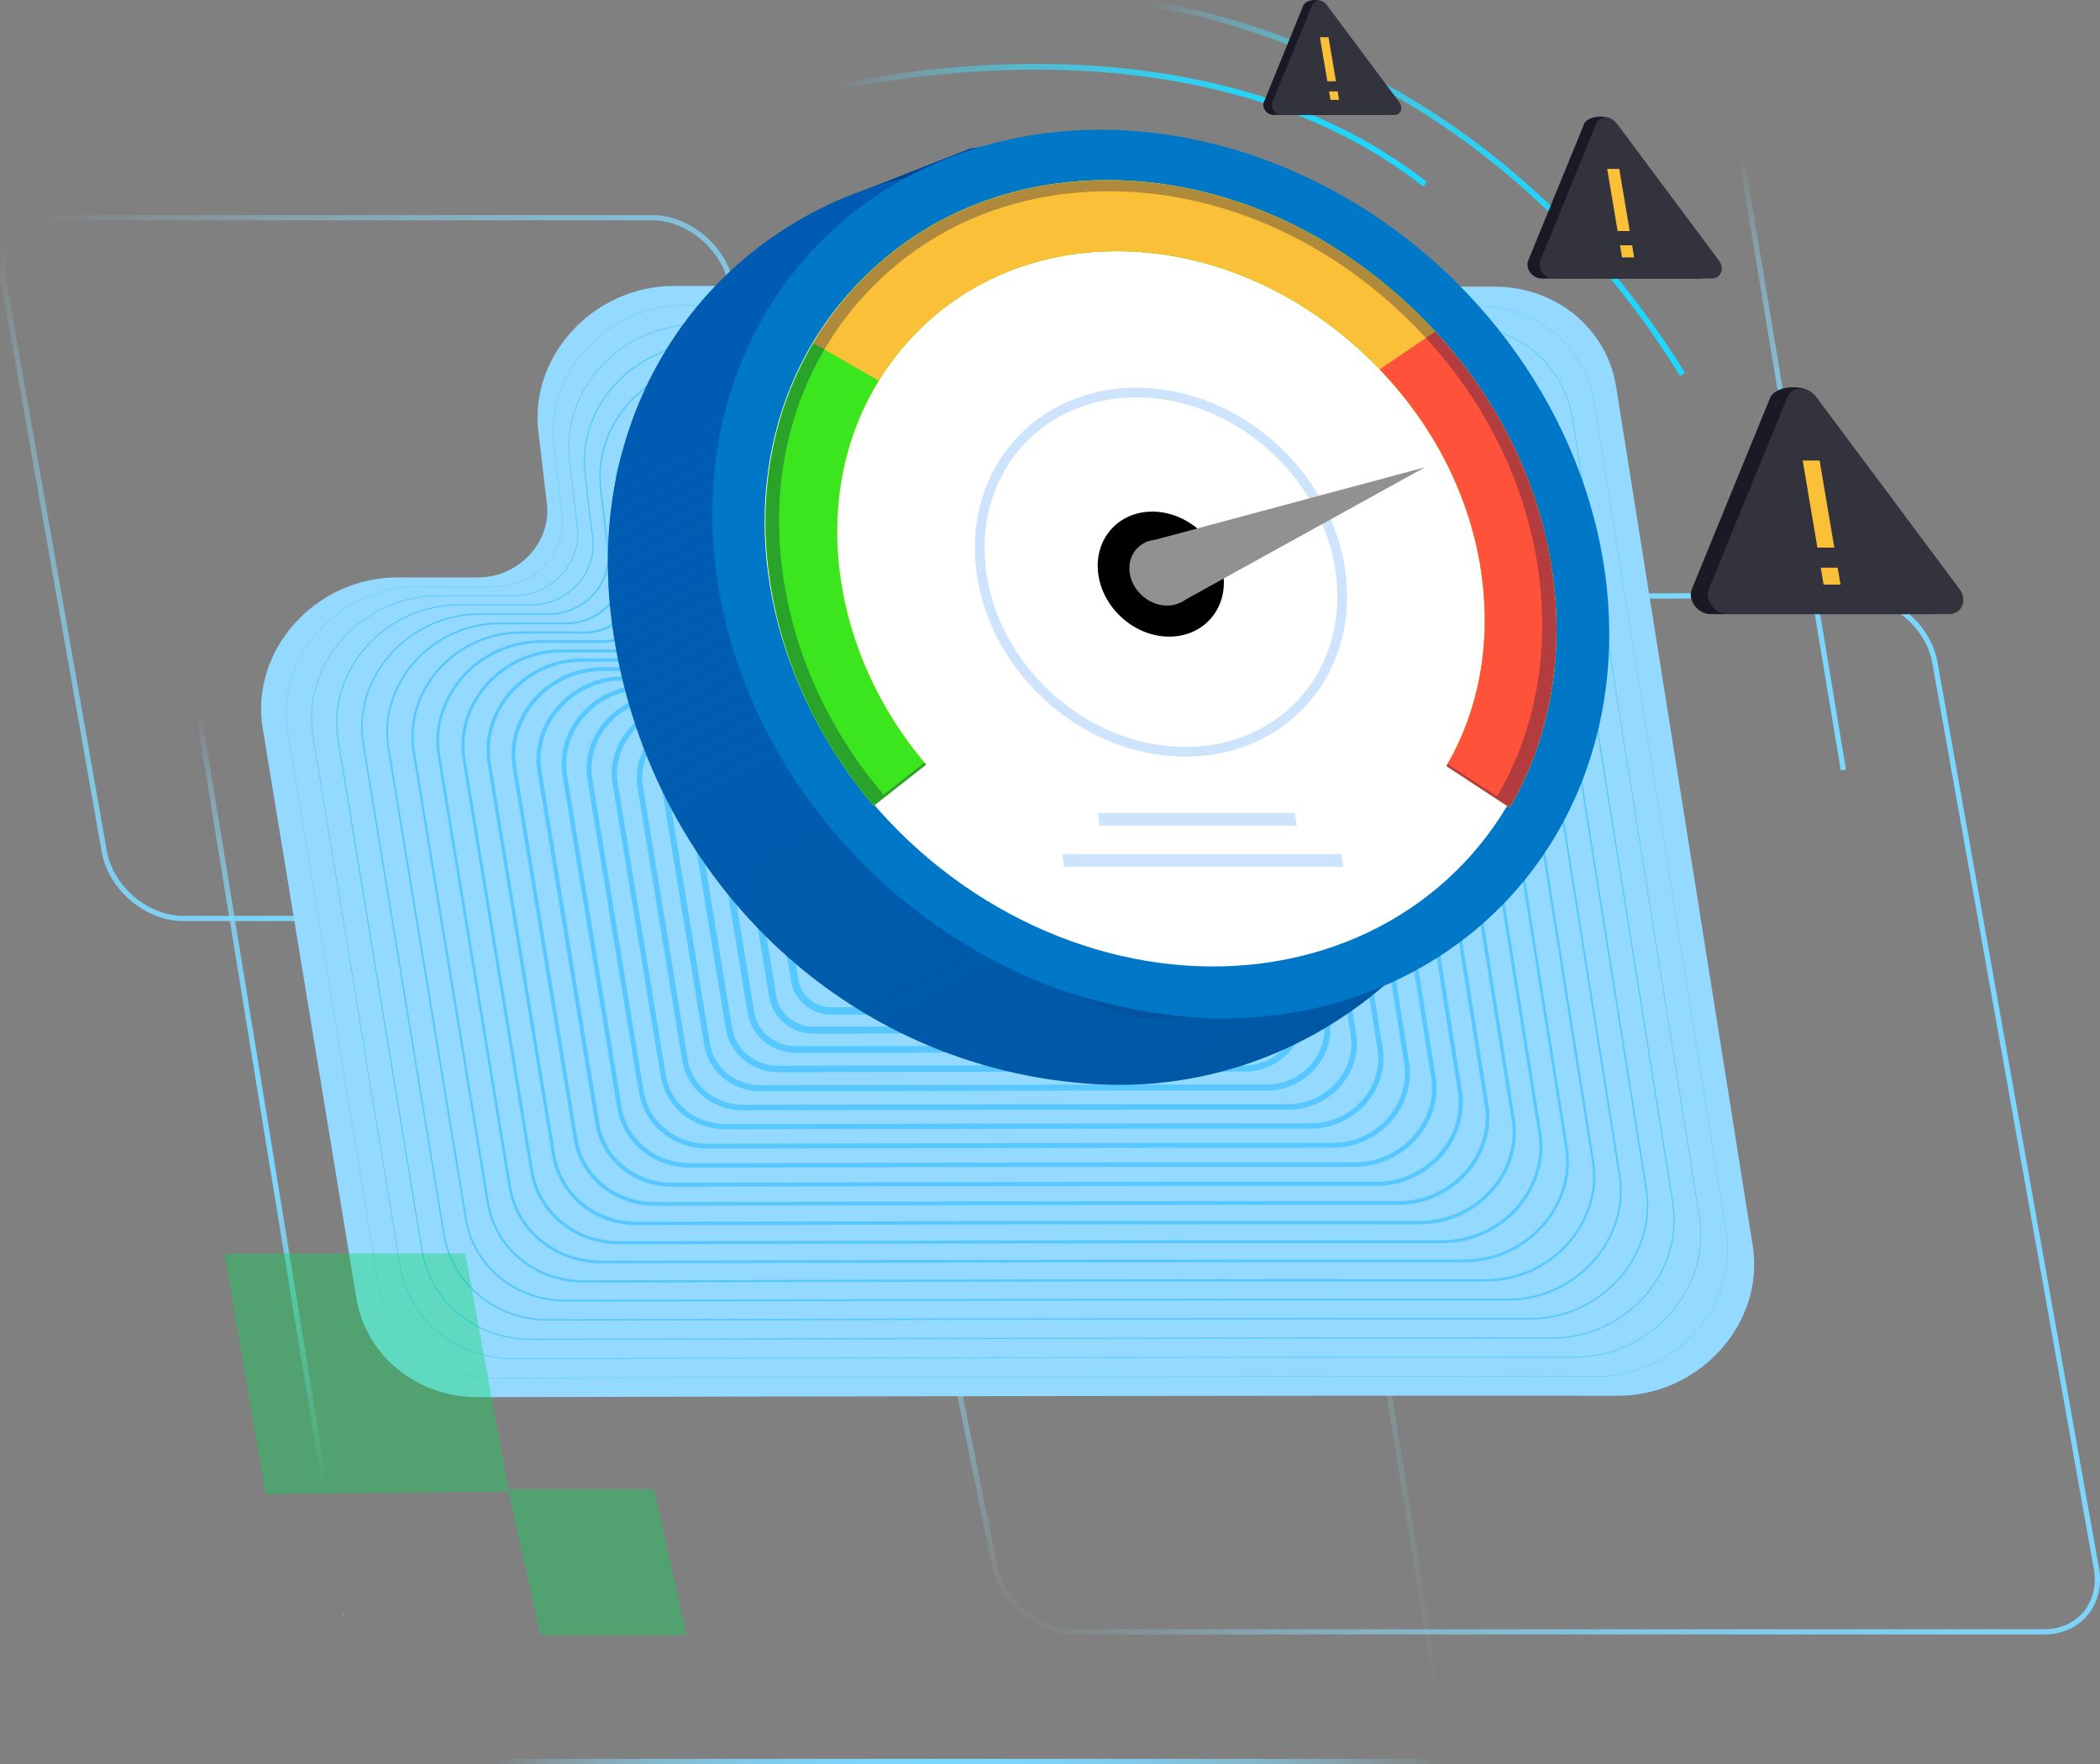 <?xml version="1.0" encoding="UTF-8"?><svg id="Layer_2" xmlns="http://www.w3.org/2000/svg" xmlns:xlink="http://www.w3.org/1999/xlink" viewBox="0 0 295.47 248.21"><rect x="0" y="0" width="295.47" height="248.21" fill="#808080" stroke="none"/><defs><style>.cls-1{stroke-width:.47px;}.cls-1,.cls-2,.cls-3,.cls-4,.cls-5,.cls-6,.cls-7,.cls-8,.cls-9,.cls-10,.cls-11,.cls-12,.cls-13,.cls-14,.cls-15,.cls-16,.cls-17,.cls-18,.cls-19,.cls-20,.cls-21,.cls-22,.cls-23,.cls-24,.cls-25,.cls-26,.cls-27,.cls-28,.cls-29{stroke-miterlimit:10;}.cls-1,.cls-2,.cls-3,.cls-4,.cls-5,.cls-6,.cls-7,.cls-8,.cls-11,.cls-12,.cls-17,.cls-18,.cls-19,.cls-20,.cls-21,.cls-22,.cls-23,.cls-24,.cls-27,.cls-28,.cls-29{stroke:#56c7ff;}.cls-1,.cls-3,.cls-4,.cls-5,.cls-6,.cls-7,.cls-8,.cls-11,.cls-12,.cls-17,.cls-18,.cls-19,.cls-20,.cls-21,.cls-22,.cls-23,.cls-24,.cls-27,.cls-30,.cls-28,.cls-29{fill:#94d9ff;}.cls-2{stroke-width:1.1px;}.cls-2,.cls-9,.cls-10,.cls-13,.cls-14,.cls-15,.cls-16,.cls-25,.cls-26{fill:none;}.cls-31{fill:#0d5;opacity:.36;}.cls-31,.cls-32,.cls-33,.cls-34,.cls-35,.cls-30,.cls-36,.cls-37,.cls-38,.cls-39,.cls-40,.cls-41,.cls-42,.cls-43,.cls-44,.cls-45,.cls-46{stroke-width:0px;}.cls-3{stroke-width:.57px;}.cls-4{stroke-width:.63px;}.cls-5{stroke-width:.16px;}.cls-6{stroke-width:.31px;}.cls-7{stroke-width:.99px;}.cls-8{stroke-width:.94px;}.cls-9{stroke:url(#linear-gradient-8);}.cls-9,.cls-10{stroke-width:.81px;}.cls-10{stroke:url(#linear-gradient-7);}.cls-11{stroke-width:.26px;}.cls-12{stroke-width:1.04px;}.cls-13{stroke:url(#linear-gradient-5);}.cls-13,.cls-14,.cls-15,.cls-16,.cls-25{stroke-width:.74px;}.cls-14{stroke:url(#linear-gradient-3);}.cls-15{stroke:url(#linear-gradient-4);}.cls-16{stroke:url(#linear-gradient-2);}.cls-17{stroke-width:.89px;}.cls-18{stroke-width:.42px;}.cls-19{stroke-width:.21px;}.cls-20{stroke-width:.84px;}.cls-21{stroke-width:.78px;}.cls-32{fill:url(#linear-gradient-6);}.cls-22{stroke-width:.05px;}.cls-23{stroke-width:.1px;}.cls-24{stroke-width:.52px;}.cls-25{stroke:url(#linear-gradient);}.cls-26{stroke:#cde4fc;stroke-width:1.37px;}.cls-27{stroke-width:.68px;}.cls-34{fill:#010749;opacity:.3;}.cls-35{fill:#fac038;}.cls-36{fill:#1a1a27;}.cls-37{fill:#3ce61f;}.cls-38{fill:#cde4fc;}.cls-39{fill:#33333d;}.cls-40{fill:#919191;}.cls-41{fill:#fff;}.cls-42{fill:#ffe700;}.cls-43{fill:#ff523a;}.cls-44{fill:#049;}.cls-45{fill:#00539c;}.cls-46{fill:#0078c7;}.cls-28{stroke-width:.37px;}.cls-29{stroke-width:.73px;}</style><linearGradient id="linear-gradient" x1="1240.7" y1="1967.14" x2="1080.33" y2="2129.7" gradientTransform="translate(2203.68 2204.39) rotate(-180) skewX(22.25)" gradientUnits="userSpaceOnUse"><stop offset="0" stop-color="#9ae3f9" stop-opacity="0"/><stop offset="0" stop-color="#98e2f9" stop-opacity=".04"/><stop offset=".05" stop-color="#93e0fa" stop-opacity=".22"/><stop offset=".09" stop-color="#8edefb" stop-opacity=".39"/><stop offset=".14" stop-color="#8adcfc" stop-opacity=".53"/><stop offset=".2" stop-color="#86dbfc" stop-opacity=".66"/><stop offset=".25" stop-color="#82d9fd" stop-opacity=".77"/><stop offset=".32" stop-color="#80d8fe" stop-opacity=".85"/><stop offset=".4" stop-color="#7ed7fe" stop-opacity=".92"/><stop offset=".49" stop-color="#7dd7fe" stop-opacity=".97"/><stop offset=".63" stop-color="#7cd7fe" stop-opacity=".99"/><stop offset="1" stop-color="#7cd7ff"/><stop offset="1" stop-color="#7cd7ff" stop-opacity=".99"/><stop offset="1" stop-color="#7dd8ff" stop-opacity=".94"/><stop offset="1" stop-color="#7fd9ff" stop-opacity=".87"/><stop offset="1" stop-color="#82dbff" stop-opacity=".77"/><stop offset="1" stop-color="#85ddff" stop-opacity=".65"/><stop offset="1" stop-color="#89e0ff" stop-opacity=".49"/><stop offset="1" stop-color="#8ee3ff" stop-opacity=".3"/><stop offset="1" stop-color="#94e7ff" stop-opacity=".09"/><stop offset="1" stop-color="#97e9ff" stop-opacity="0"/></linearGradient><linearGradient id="linear-gradient-2" x1="1145.42" y1="2089.22" x2="1093.56" y2="2141.79" gradientTransform="translate(2160.19 2250.45) rotate(-177.95) skewX(22.25)" gradientUnits="userSpaceOnUse"><stop offset="0" stop-color="#97e9ff" stop-opacity="0"/><stop offset="0" stop-color="#94e7ff" stop-opacity=".09"/><stop offset="0" stop-color="#8ee3ff" stop-opacity=".3"/><stop offset="0" stop-color="#89e0ff" stop-opacity=".49"/><stop offset="0" stop-color="#85ddff" stop-opacity=".65"/><stop offset="0" stop-color="#82dbff" stop-opacity=".77"/><stop offset="0" stop-color="#7fd9ff" stop-opacity=".87"/><stop offset="0" stop-color="#7dd8ff" stop-opacity=".94"/><stop offset="0" stop-color="#7cd7ff" stop-opacity=".99"/><stop offset="0" stop-color="#7cd7ff"/><stop offset=".17" stop-color="#7cd7fe" stop-opacity=".99"/><stop offset=".3" stop-color="#7dd7fe" stop-opacity=".95"/><stop offset=".42" stop-color="#7fd8fe" stop-opacity=".89"/><stop offset=".53" stop-color="#82d9fd" stop-opacity=".8"/><stop offset=".64" stop-color="#85dafd" stop-opacity=".68"/><stop offset=".74" stop-color="#89dcfc" stop-opacity=".53"/><stop offset=".84" stop-color="#8fdefb" stop-opacity=".36"/><stop offset=".93" stop-color="#94e0fa" stop-opacity=".17"/><stop offset="1" stop-color="#9ae3f9" stop-opacity="0"/></linearGradient><linearGradient id="linear-gradient-3" x1="1369.88" y1="2000.5" x2="1291.17" y2="2080.29" gradientTransform="translate(2203.68 2204.39) rotate(-180) skewX(22.25)" gradientUnits="userSpaceOnUse"><stop offset="0" stop-color="#7cd7ff"/><stop offset="0" stop-color="#7cd7ff" stop-opacity=".99"/><stop offset="0" stop-color="#7dd7ff" stop-opacity=".95"/><stop offset="0" stop-color="#7fd9ff" stop-opacity=".89"/><stop offset="0" stop-color="#81daff" stop-opacity=".8"/><stop offset="0" stop-color="#84dcff" stop-opacity=".68"/><stop offset="0" stop-color="#88dfff" stop-opacity=".53"/><stop offset="0" stop-color="#8de2ff" stop-opacity=".36"/><stop offset="0" stop-color="#92e5ff" stop-opacity=".17"/><stop offset="0" stop-color="#97e9ff" stop-opacity="0"/><stop offset="0" stop-color="#97e8fe" stop-opacity="0"/><stop offset=".13" stop-color="#9ae3f9" stop-opacity="0"/><stop offset=".48" stop-color="#7cd7ff"/><stop offset=".57" stop-color="#7cd7fe" stop-opacity=".99"/><stop offset=".64" stop-color="#7dd7fe" stop-opacity=".95"/><stop offset=".7" stop-color="#7fd8fe" stop-opacity=".89"/><stop offset=".76" stop-color="#82d9fd" stop-opacity=".8"/><stop offset=".81" stop-color="#85dafd" stop-opacity=".68"/><stop offset=".86" stop-color="#89dcfc" stop-opacity=".53"/><stop offset=".91" stop-color="#8fdefb" stop-opacity=".36"/><stop offset=".96" stop-color="#94e0fa" stop-opacity=".17"/><stop offset="1" stop-color="#9ae3f9" stop-opacity="0"/></linearGradient><linearGradient id="linear-gradient-4" x1="765.66" y1="171.84" x2="826.55" y2="274.91" gradientTransform="translate(-828.73 -143.44) skewX(22.25)" gradientUnits="userSpaceOnUse"><stop offset="0" stop-color="#9ae3f9" stop-opacity="0"/><stop offset=".07" stop-color="#94e0fa" stop-opacity=".17"/><stop offset=".16" stop-color="#8fdefb" stop-opacity=".36"/><stop offset=".26" stop-color="#89dcfc" stop-opacity=".53"/><stop offset=".36" stop-color="#85dafd" stop-opacity=".68"/><stop offset=".47" stop-color="#82d9fd" stop-opacity=".8"/><stop offset=".58" stop-color="#7fd8fe" stop-opacity=".89"/><stop offset=".7" stop-color="#7dd7fe" stop-opacity=".95"/><stop offset=".83" stop-color="#7cd7fe" stop-opacity=".99"/><stop offset="1" stop-color="#7cd7ff"/><stop offset="1" stop-color="#7cd7ff" stop-opacity=".99"/><stop offset="1" stop-color="#7dd8ff" stop-opacity=".94"/><stop offset="1" stop-color="#7fd9ff" stop-opacity=".87"/><stop offset="1" stop-color="#82dbff" stop-opacity=".77"/><stop offset="1" stop-color="#85ddff" stop-opacity=".65"/><stop offset="1" stop-color="#89e0ff" stop-opacity=".49"/><stop offset="1" stop-color="#8ee3ff" stop-opacity=".3"/><stop offset="1" stop-color="#94e7ff" stop-opacity=".09"/><stop offset="1" stop-color="#97e9ff" stop-opacity="0"/></linearGradient><linearGradient id="linear-gradient-5" x1="59.92" y1="222.06" x2="204.25" y2="222.06" gradientUnits="userSpaceOnUse"><stop offset="0" stop-color="#9ae3f9" stop-opacity="0"/><stop offset="0" stop-color="#98e6fc" stop-opacity="0"/><stop offset=".07" stop-color="#97e9ff" stop-opacity="0"/><stop offset=".07" stop-color="#96e8ff" stop-opacity=".02"/><stop offset=".12" stop-color="#90e4ff" stop-opacity=".24"/><stop offset=".18" stop-color="#8ae0ff" stop-opacity=".45"/><stop offset=".23" stop-color="#86ddff" stop-opacity=".62"/><stop offset=".28" stop-color="#82dbff" stop-opacity=".75"/><stop offset=".34" stop-color="#7fd9ff" stop-opacity=".86"/><stop offset=".39" stop-color="#7dd8ff" stop-opacity=".94"/><stop offset=".44" stop-color="#7cd7ff" stop-opacity=".98"/><stop offset=".5" stop-color="#7cd7ff"/><stop offset=".56" stop-color="#7cd7ff" stop-opacity=".98"/><stop offset=".62" stop-color="#7dd8ff" stop-opacity=".93"/><stop offset=".68" stop-color="#80d9ff" stop-opacity=".85"/><stop offset=".74" stop-color="#83dbff" stop-opacity=".73"/><stop offset=".81" stop-color="#87deff" stop-opacity=".57"/><stop offset=".88" stop-color="#8ce2ff" stop-opacity=".38"/><stop offset=".94" stop-color="#92e6ff" stop-opacity=".17"/><stop offset=".99" stop-color="#97e9ff" stop-opacity="0"/></linearGradient><linearGradient id="linear-gradient-6" x1="96.76" y1="-11.82" x2="219.05" y2="216.31" gradientUnits="userSpaceOnUse"><stop offset="0" stop-color="#0055ae"/><stop offset=".14" stop-color="#005cb8" stop-opacity=".79"/><stop offset=".35" stop-color="#0066c5" stop-opacity=".51"/><stop offset=".54" stop-color="#006ed0" stop-opacity=".29"/><stop offset=".72" stop-color="#0074d7" stop-opacity=".13"/><stop offset=".88" stop-color="#0077dc" stop-opacity=".03"/><stop offset="1" stop-color="#0079de" stop-opacity="0"/></linearGradient><linearGradient id="linear-gradient-7" x1="117.47" y1="17.62" x2="200.77" y2="17.62" gradientUnits="userSpaceOnUse"><stop offset="0" stop-color="#6de3f9" stop-opacity="0"/><stop offset=".07" stop-color="#5fe0fa" stop-opacity=".17"/><stop offset=".16" stop-color="#50defb" stop-opacity=".36"/><stop offset=".26" stop-color="#42dcfc" stop-opacity=".53"/><stop offset=".36" stop-color="#37dafd" stop-opacity=".68"/><stop offset=".47" stop-color="#2ed9fd" stop-opacity=".8"/><stop offset=".58" stop-color="#27d8fe" stop-opacity=".89"/><stop offset=".7" stop-color="#21d7fe" stop-opacity=".95"/><stop offset=".83" stop-color="#1ed7fe" stop-opacity=".99"/><stop offset="1" stop-color="#1ed7ff"/><stop offset="1" stop-color="#1ed7ff" stop-opacity=".99"/><stop offset="1" stop-color="#21d8ff" stop-opacity=".94"/><stop offset="1" stop-color="#26d9ff" stop-opacity=".87"/><stop offset="1" stop-color="#2cdbff" stop-opacity=".77"/><stop offset="1" stop-color="#34ddff" stop-opacity=".65"/><stop offset="1" stop-color="#3fe0ff" stop-opacity=".49"/><stop offset="1" stop-color="#4be3ff" stop-opacity=".3"/><stop offset="1" stop-color="#58e7ff" stop-opacity=".09"/><stop offset="1" stop-color="#5fe9ff" stop-opacity="0"/></linearGradient><linearGradient id="linear-gradient-8" x1="161.2" y1="26.52" x2="237.09" y2="26.52" xlink:href="#linear-gradient-7"/></defs><g id="Layer_1-2"><path class="cls-25" d="m121.49,84.1l139.62-.31c5.07,0,10.06,4.14,11.09,9.21l22.71,127.39c1.04,5.07-2.26,9.21-7.33,9.21h-136.54c-5.07,0-10.06-4.14-11.09-9.21l-25.78-127.08c-1.04-5.07,2.26-9.21,7.33-9.21Z"/><line class="cls-16" x1="259.36" y1="108.33" x2="245.02" y2="22.02"/><line class="cls-14" x1="48.6" y1="227.12" x2="28.04" y2="100.88"/><path class="cls-15" d="m109.65,129.23H25.8c-5.07,0-10.06-4.14-11.09-9.21L.56,39.84c-1.04-5.07,2.26-9.21,7.33-9.21h83.85c5.07,0,10.06,4.14,11.09,9.21l14.15,80.18c1.04,5.07-2.26,9.21-7.33,9.21Z"/><path class="cls-30" d="m246.6,175.24l-19.21-120.83c-1.3-8.19-8.45-14.07-17.11-14.08l-115.42-.1c-11.28,0-20.38,9.76-19.11,20.5l1.2,10.13c.64,5.44-3.97,10.39-9.68,10.38h-11.3c-11.6-.02-20.81,10.28-19.01,21.23l13.17,80.12c1.34,8.17,8.5,14.01,17.15,13.99,34.36-.08,119.53-.26,160.3-.19,11.56.02,20.77-10.22,19.03-21.16Z"/><path class="cls-22" d="m242.86,173.26l-18.55-116.63c-1.26-7.91-8.16-13.58-16.52-13.59l-111.41-.1c-10.88,0-19.68,9.42-18.45,19.79l1.16,9.78c.62,5.25-3.83,10.02-9.34,10.02h-10.91c-11.19-.02-20.09,9.92-18.35,20.49l12.71,77.34c1.3,7.89,8.21,13.53,16.56,13.51,33.17-.08,115.37-.25,154.73-.19,11.16.02,20.05-9.86,18.37-20.42Z"/><path class="cls-23" d="m239.12,171.29l-17.88-112.43c-1.21-7.62-7.86-13.09-15.92-13.1l-107.4-.09c-10.49,0-18.97,9.08-17.79,19.07l1.12,9.42c.6,5.06-3.69,9.66-9.01,9.66h-10.51c-10.79-.02-19.36,9.56-17.69,19.76l12.25,74.55c1.25,7.6,7.91,13.04,15.96,13.02,31.97-.07,111.22-.24,149.15-.18,10.76.02,19.33-9.51,17.71-19.69Z"/><path class="cls-5" d="m235.37,169.31l-17.21-108.23c-1.17-7.34-7.57-12.6-15.33-12.61l-103.39-.09c-10.1,0-18.26,8.74-17.12,18.36l1.07,9.07c.58,4.87-3.55,9.3-8.67,9.3h-10.12c-10.39-.02-18.64,9.2-17.03,19.02l11.8,71.77c1.2,7.32,7.62,12.55,15.36,12.54,30.78-.07,107.06-.23,143.58-.17,10.36.02,18.61-9.15,17.05-18.95Z"/><path class="cls-19" d="m231.63,167.34l-16.54-104.03c-1.12-7.05-7.28-12.12-14.73-12.12l-99.38-.09c-9.71,0-17.55,8.4-16.46,17.65l1.03,8.72c.55,4.68-3.42,8.94-8.33,8.94h-9.73c-9.98-.02-17.92,8.85-16.37,18.28l11.34,68.98c1.16,7.03,7.32,12.07,14.77,12.05,29.58-.07,102.91-.22,138.01-.17,9.96.02,17.88-8.8,16.39-18.21Z"/><path class="cls-11" d="m227.88,165.36l-15.87-99.83c-1.08-6.77-6.98-11.63-14.14-11.63l-95.36-.08c-9.32,0-16.84,8.06-15.79,16.94l.99,8.37c.53,4.49-3.28,8.58-8,8.58h-9.34c-9.58-.02-17.19,8.49-15.71,17.54l10.88,66.2c1.11,6.75,7.02,11.58,14.17,11.56,28.39-.07,98.75-.21,132.44-.16,9.55.02,17.16-8.44,15.73-17.48Z"/><path class="cls-6" d="m224.14,163.39l-15.21-95.63c-1.03-6.48-6.69-11.14-13.54-11.14l-91.35-.08c-8.92,0-16.13,7.72-15.13,16.22l.95,8.02c.51,4.3-3.14,8.22-7.66,8.22h-8.94c-9.18-.02-16.47,8.13-15.04,16.8l10.42,63.41c1.06,6.47,6.73,11.09,13.57,11.08,27.19-.06,94.6-.2,126.87-.15,9.15.01,16.44-8.09,15.06-16.74Z"/><path class="cls-28" d="m220.39,161.41l-14.54-91.43c-.99-6.2-6.39-10.65-12.95-10.65l-87.34-.08c-8.53,0-15.42,7.38-14.46,15.51l.91,7.66c.49,4.12-3,7.86-7.32,7.85h-8.55c-8.77-.02-15.75,7.78-14.38,16.07l9.96,60.63c1.02,6.18,6.43,10.6,12.98,10.59,26-.06,90.44-.2,121.3-.15,8.75.01,15.72-7.73,14.4-16.01Z"/><path class="cls-18" d="m216.65,159.44l-13.87-87.23c-.94-5.91-6.1-10.16-12.35-10.16l-83.33-.07c-8.14,0-14.72,7.04-13.8,14.8l.87,7.31c.46,3.93-2.87,7.5-6.99,7.49h-8.16c-8.37-.01-15.02,7.42-13.72,15.33l9.51,57.84c.97,5.9,6.14,10.12,12.38,10.1,24.81-.06,86.29-.19,115.72-.14,8.35.01,15-7.38,13.74-15.27Z"/><path class="cls-1" d="m212.9,157.46l-13.2-83.03c-.89-5.63-5.81-9.67-11.76-9.67l-79.32-.07c-7.75,0-14.01,6.71-13.13,14.09l.82,6.96c.44,3.74-2.73,7.14-6.65,7.13h-7.76c-7.97-.01-14.3,7.06-13.06,14.59l9.05,55.06c.92,5.61,5.84,9.63,11.79,9.62,23.61-.05,82.13-.18,110.15-.13,7.95.01,14.27-7.02,13.08-14.54Z"/><path class="cls-24" d="m209.16,155.48l-12.54-78.83c-.85-5.34-5.51-9.18-11.16-9.19l-75.3-.07c-7.36,0-13.3,6.37-12.47,13.37l.78,6.61c.42,3.55-2.59,6.78-6.31,6.77h-7.37c-7.56-.01-13.58,6.7-12.4,13.85l8.59,52.27c.88,5.33,5.55,9.14,11.19,9.13,22.42-.05,77.98-.17,104.58-.13,7.54.01,13.55-6.67,12.42-13.8Z"/><path class="cls-3" d="m205.41,153.51l-11.87-74.63c-.8-5.06-5.22-8.69-10.57-8.7l-71.29-.06c-6.96,0-12.59,6.03-11.81,12.66l.74,6.26c.4,3.36-2.45,6.41-5.98,6.41h-6.98c-7.16-.01-12.85,6.35-11.74,13.11l8.13,49.49c.83,5.05,5.25,8.66,10.59,8.64,21.22-.05,73.83-.16,99.01-.12,7.14.01,12.83-6.31,11.76-13.07Z"/><path class="cls-4" d="m201.67,151.53l-11.2-70.43c-.76-4.77-4.93-8.2-9.97-8.21l-67.28-.06c-6.57,0-11.88,5.69-11.14,11.95l.7,5.9c.38,3.17-2.31,6.05-5.64,6.05h-6.59c-6.76-.01-12.13,5.99-11.08,12.38l7.68,46.7c.78,4.76,4.96,8.17,10,8.16,20.03-.05,69.67-.15,93.44-.11,6.74.01,12.11-5.96,11.09-12.33Z"/><path class="cls-27" d="m197.92,149.56l-10.53-66.23c-.71-4.49-4.63-7.71-9.38-7.72l-63.27-.06c-6.18,0-11.17,5.35-10.48,11.24l.66,5.55c.35,2.98-2.18,5.69-5.31,5.69h-6.19c-6.36-.01-11.41,5.63-10.42,11.64l7.22,43.92c.74,4.48,4.66,7.68,9.4,7.67,18.83-.04,65.52-.14,87.86-.11,6.34.01,11.39-5.6,10.43-11.6Z"/><path class="cls-29" d="m194.18,147.58l-9.86-62.03c-.67-4.2-4.34-7.22-8.78-7.23l-59.26-.05c-5.79,0-10.47,5.01-9.81,10.52l.62,5.2c.33,2.79-2.04,5.33-4.97,5.33h-5.8c-5.95-.01-10.68,5.28-9.76,10.9l6.76,41.13c.69,4.19,4.36,7.19,8.81,7.18,17.64-.04,61.36-.13,82.29-.1,5.94,0,10.66-5.25,9.77-10.86Z"/><path class="cls-21" d="m190.43,145.61l-9.2-57.83c-.62-3.92-4.04-6.74-8.19-6.74l-55.24-.05c-5.4,0-9.76,4.67-9.15,9.81l.57,4.85c.31,2.6-1.9,4.97-4.63,4.97h-5.41c-5.55,0-9.96,4.92-9.1,10.16l6.3,38.35c.64,3.91,4.07,6.71,8.21,6.7,16.45-.04,57.21-.12,76.72-.09,5.53,0,9.94-4.89,9.11-10.13Z"/><path class="cls-20" d="m186.69,143.63l-8.53-53.63c-.58-3.64-3.75-6.25-7.59-6.25l-51.23-.04c-5.01,0-9.05,4.33-8.48,9.1l.53,4.5c.29,2.41-1.76,4.61-4.3,4.61h-5.02c-5.15,0-9.24,4.56-8.44,9.42l5.84,35.56c.6,3.63,3.77,6.22,7.61,6.21,15.25-.04,53.05-.11,71.15-.09,5.13,0,9.22-4.54,8.45-9.39Z"/><path class="cls-17" d="m182.94,141.66l-7.86-49.43c-.53-3.35-3.46-5.76-7-5.76l-47.22-.04c-4.61,0-8.34,3.99-7.82,8.39l.49,4.14c.26,2.23-1.62,4.25-3.96,4.25h-4.62c-4.74,0-8.51,4.2-7.78,8.69l5.39,32.78c.55,3.34,3.48,5.73,7.02,5.73,14.06-.03,48.9-.11,65.58-.08,4.73,0,8.5-4.18,7.79-8.66Z"/><path class="cls-8" d="m179.2,139.68l-7.19-45.23c-.49-3.07-3.16-5.27-6.4-5.27l-43.21-.04c-4.22,0-7.63,3.65-7.16,7.67l.45,3.79c.24,2.04-1.49,3.89-3.62,3.89h-4.23c-4.34,0-7.79,3.85-7.12,7.95l4.93,29.99c.5,3.06,3.18,5.25,6.42,5.24,12.86-.03,44.74-.1,60.01-.07,4.33,0,7.78-3.83,7.12-7.92Z"/><path class="cls-7" d="m175.45,137.7l-6.52-41.03c-.44-2.78-2.87-4.78-5.81-4.78l-39.2-.03c-3.83,0-6.92,3.31-6.49,6.96l.41,3.44c.22,1.85-1.35,3.53-3.29,3.52h-3.84c-3.94,0-7.07,3.49-6.46,7.21l4.47,27.21c.46,2.77,2.89,4.76,5.82,4.75,11.67-.03,40.59-.09,54.43-.07,3.93,0,7.05-3.47,6.46-7.18Z"/><path class="cls-12" d="m171.71,135.73l-5.86-36.83c-.4-2.5-2.58-4.29-5.22-4.29l-35.18-.03c-3.44,0-6.21,2.97-5.83,6.25l.37,3.09c.2,1.66-1.21,3.17-2.95,3.16h-3.44c-3.53,0-6.34,3.13-5.79,6.47l4.01,24.42c.41,2.49,2.59,4.27,5.23,4.27,10.47-.02,36.43-.08,48.86-.06,3.52,0,6.33-3.12,5.8-6.45Z"/><path class="cls-2" d="m167.96,133.75l-5.19-32.63c-.35-2.21-2.28-3.8-4.62-3.8l-31.17-.03c-3.05,0-5.51,2.64-5.16,5.54l.32,2.74c.17,1.47-1.07,2.8-2.61,2.8h-3.05c-3.13,0-5.62,2.78-5.13,5.73l3.56,21.64c.36,2.21,2.3,3.78,4.63,3.78,9.28-.02,32.28-.07,43.29-.05,3.12,0,5.61-2.76,5.14-5.71Z"/><polygon class="cls-31" points="71.58 209.86 37.37 210.22 31.56 176.37 65.48 176.37 71.58 209.86"/><polygon class="cls-31" points="96.61 230.1 76.03 230.1 71.45 209.53 92.03 209.53 96.61 230.1"/><polyline class="cls-13" points="59.92 247.84 203.81 247.84 195.42 195.97"/><path class="cls-44" d="m136.48,20.91l17.9-2.66s-27.65,6.6-38.33,10.68"/><path class="cls-45" d="m214.61,87.46c4.76,35.48-24.85,67.1-60.29,65.09-35.43-2.01-63.45-29.36-68.21-64.85-4.76-35.48,20.15-64.3,55.63-64.37s68.1,28.64,72.86,64.13Z"/><path class="cls-32" d="m214.61,87.46c4.76,35.48-24.85,67.1-60.29,65.09-35.43-2.01-63.45-29.36-68.21-64.85-4.76-35.48,20.15-64.3,55.63-64.37s68.1,28.64,72.86,64.13Z"/><ellipse class="cls-46" cx="163.32" cy="80.77" rx="58.42" ry="66.92" transform="translate(-7.2 144.96) rotate(-46.94)"/><ellipse class="cls-41" cx="163.17" cy="80.87" rx="51.48" ry="58.98" transform="translate(-7.56 144.23) rotate(-46.73)"/><path class="cls-42" d="m212.42,113.61l-8.91-5.83c4.57-7.84,6.29-17.12,4.97-26.81-1.65-12.11-7.93-23.54-17.68-32.21-9.74-8.65-21.69-13.42-33.65-13.42s-22.61,4.76-30,13.42c-7.4,8.66-10.57,20.1-8.93,32.21,1.31,9.6,5.48,18.8,12.08,26.6l-7.37,5.79c-8.04-9.5-13.12-20.7-14.71-32.39-2.01-14.76,1.85-28.69,10.86-39.24,9.02-10.56,22.06-16.38,36.7-16.38s29.26,5.82,41.15,16.38c11.88,10.55,19.53,24.49,21.53,39.24,1.6,11.8-.49,23.09-6.05,32.64Z"/><path class="cls-37" d="m218.47,80.97c1.6,11.8-.49,23.09-6.05,32.65l-8.91-5.84c4.57-7.84,6.29-17.11,4.97-26.81-1.45-10.67-6.5-20.81-14.36-29-1.05-1.1-2.16-2.17-3.33-3.2-9.74-8.65-21.69-13.42-33.65-13.42s-22.61,4.77-30,13.42c-7.4,8.66-10.57,20.1-8.93,32.21,1.31,9.6,5.48,18.8,12.08,26.6l-7.36,5.79c-8.04-9.51-13.13-20.7-14.72-32.39-2.01-14.76,1.85-28.7,10.87-39.24,9.02-10.56,22.06-16.38,36.7-16.38s29.26,5.82,41.15,16.38c1.77,1.57,3.44,3.21,5.01,4.92,9.02,9.79,14.82,21.76,16.53,34.32Z"/><ellipse class="cls-26" cx="163.35" cy="80.49" rx="23.61" ry="27.05" transform="translate(-6.99 144.9) rotate(-46.94)"/><path class="cls-35" d="m218.47,80.97c1.6,11.8-.49,23.09-6.05,32.65l-8.91-5.84c4.57-7.84,6.29-17.11,4.97-26.81-1.45-10.67-6.5-20.81-14.36-29-1.05-1.1-2.16-2.17-3.33-3.2-9.74-8.65-21.69-13.42-33.65-13.42s-22.61,4.77-30,13.42c-1.3,1.52-2.46,3.12-3.49,4.8l-9.24-5.3c1.36-2.3,2.92-4.48,4.68-6.54,9.02-10.56,22.06-16.38,36.7-16.38s29.26,5.82,41.15,16.38c1.77,1.57,3.44,3.21,5.01,4.92,9.02,9.79,14.82,21.76,16.53,34.32Z"/><path class="cls-43" d="m218.47,80.97c1.6,11.8-.49,23.09-6.05,32.65l-8.91-5.84c4.57-7.84,6.29-17.11,4.97-26.81-1.45-10.67-6.5-20.81-14.36-29l7.83-5.32c9.02,9.79,14.82,21.76,16.53,34.32Z"/><ellipse class="cls-33" cx="163.32" cy="80.77" rx="8.22" ry="9.41" transform="translate(-7.2 144.96) rotate(-46.94)"/><ellipse class="cls-40" cx="163.57" cy="80.56" rx="4.33" ry="4.96" transform="translate(-6.96 145.08) rotate(-46.94)"/><polygon class="cls-40" points="161.09 76.33 200.48 65.75 166.05 84.78 161.09 76.33"/><path class="cls-34" d="m218.47,80.97c1.6,11.8-.49,23.09-6.05,32.65l-8.91-5.84c.05-.09.11-.18.16-.28l6.97,4.56c5.37-9.22,7.39-20.11,5.84-31.49-1.65-12.12-7.24-23.67-15.94-33.11-1.51-1.65-3.13-3.23-4.83-4.75-11.47-10.19-25.58-15.8-39.7-15.8s-26.7,5.61-35.41,15.8c-8.7,10.18-12.42,23.62-10.48,37.86,1.53,11.28,6.44,22.08,14.2,31.25l5.76-4.52c.08.1.16.19.24.29l-7.36,5.79c-8.04-9.51-13.13-20.7-14.72-32.39-2.01-14.76,1.85-28.7,10.87-39.24,9.02-10.56,22.06-16.38,36.7-16.38s29.26,5.82,41.15,16.38c1.77,1.57,3.44,3.21,5.01,4.92,9.02,9.79,14.82,21.76,16.53,34.32Z"/><path class="cls-45" d="m159.01,143.21l12.36.06s-9.99.17-21.77-3.91"/><polygon class="cls-38" points="182.44 116.18 154.69 116.18 154.45 114.38 182.2 114.38 182.44 116.18"/><polygon class="cls-38" points="189 121.96 149.71 121.96 149.46 120.16 188.75 120.16 189 121.96"/><path class="cls-10" d="m117.56,12.4S167.34-.13,200.52,25.94"/><path class="cls-9" d="m161.24.55s46.05,4.4,75.5,52.14"/><path class="cls-36" d="m249.09,55.88c1.03-1.8,4.65-1.66,5.7-.7l8.45,14.2,10.06,13.49c1.17,1.57.37,3.54-1.45,3.54h-31.16c-1.82,0-3.29-1.97-2.64-3.54l5.52-13.49,5.52-13.49Z"/><path class="cls-39" d="m251.48,55.88c.64-1.57,2.92-1.57,4.09,0l10.06,13.49,10.06,13.49c1.17,1.57.37,3.54-1.45,3.54h-31.16c-1.82,0-3.29-1.97-2.64-3.54l5.52-13.49,5.52-13.49Z"/><polygon class="cls-35" points="258.09 77.05 255.71 77.05 253.64 64.8 256.02 64.8 258.09 77.05"/><polygon class="cls-35" points="258.96 82.25 256.58 82.25 256.18 79.87 258.56 79.87 258.96 82.25"/><path class="cls-36" d="m222.88,17.4c.74-1.28,3.32-1.18,4.07-.5l6.03,10.13,7.18,9.63c.84,1.12.26,2.53-1.03,2.53h-22.23c-1.3,0-2.34-1.4-1.88-2.53l3.94-9.63,3.94-9.63Z"/><path class="cls-39" d="m224.58,17.4c.46-1.12,2.08-1.12,2.92,0l7.18,9.63,7.18,9.63c.84,1.12.26,2.53-1.03,2.53h-22.23c-1.3,0-2.34-1.4-1.88-2.53l3.94-9.63,3.94-9.63Z"/><polygon class="cls-35" points="229.3 32.5 227.6 32.5 226.13 23.76 227.83 23.76 229.3 32.5"/><polygon class="cls-35" points="229.92 36.21 228.22 36.21 227.94 34.51 229.64 34.51 229.92 36.21"/><path class="cls-36" d="m183.41.71c.52-.91,2.36-.84,2.89-.36l4.28,7.19,5.1,6.84c.59.8.19,1.79-.73,1.79h-15.79c-.92,0-1.66-1-1.34-1.79l2.79-6.84,2.79-6.84Z"/><path class="cls-39" d="m184.62.71c.33-.8,1.48-.8,2.07,0l5.1,6.84,5.1,6.84c.59.8.19,1.79-.73,1.79h-15.79c-.92,0-1.66-1-1.34-1.79l2.79-6.84,2.79-6.84Z"/><polygon class="cls-35" points="187.97 11.43 186.76 11.43 185.71 5.23 186.92 5.23 187.97 11.43"/><polygon class="cls-35" points="188.41 14.06 187.2 14.06 187 12.86 188.21 12.86 188.41 14.06"/></g></svg>